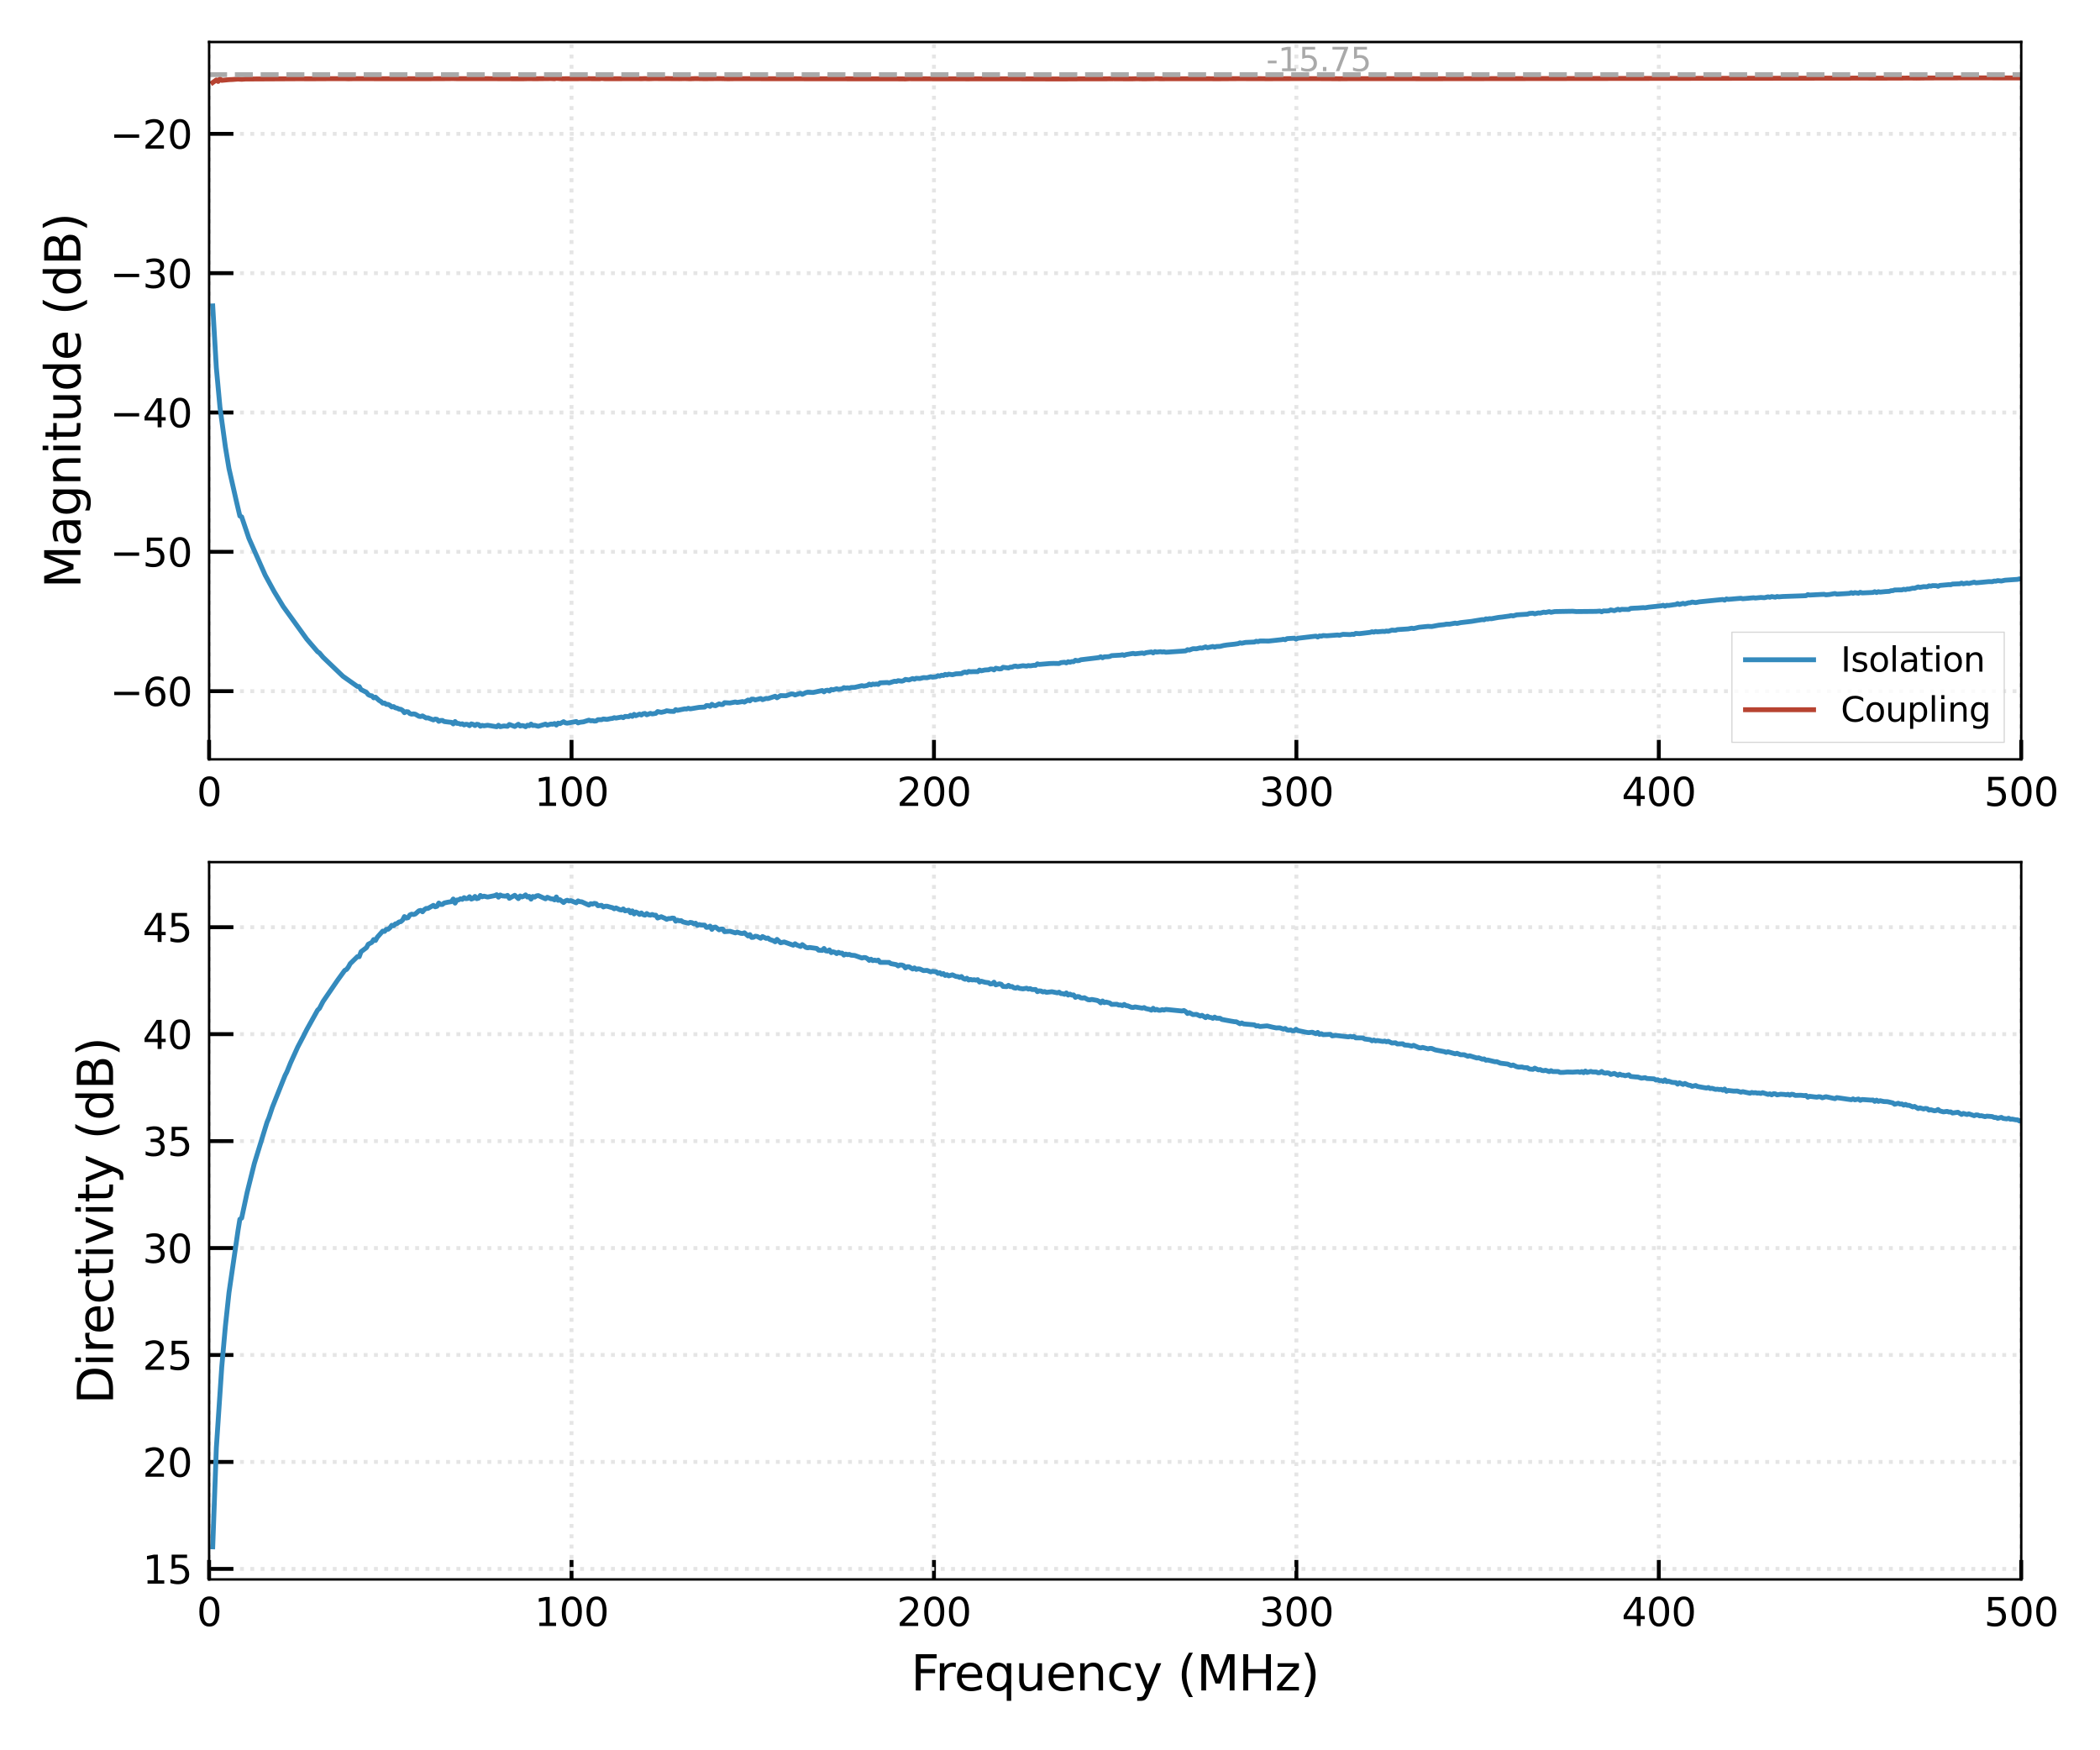 <svg xmlns:xlink="http://www.w3.org/1999/xlink" xmlns="http://www.w3.org/2000/svg" viewBox="0 0 432 360" version="1.1" viewport="0 0 1280px 1066px">
 <defs>
  <style type="text/css">*{stroke-linejoin: round; stroke-linecap: butt}</style>
 </defs>
 <g id="figure_1">
  <g id="patch_1">
   <path d="M 0 360  L 432 360  L 432 0  L 0 0  z " style="fill: #ffffff"/>
  </g>
  <g id="axes_1">
   <g id="patch_2">
    <path d="M 43.015 156.18  L 415.798 156.18  L 415.798 8.64  L 43.015 8.64  z " style="fill: #ffffff"/>
   </g>
   <g id="matplotlib.axis_1">
    <g id="xtick_1">
     <g id="line2d_1">
      <path d="M 43.015 156.18  L 43.015 8.64  " clip-path="url(#p383d2094e0)" style="fill: none; stroke-dasharray: 0.8,1.32; stroke-dashoffset: 0; stroke: #e5e5e5; stroke-width: 0.8"/>
     </g>
     <g id="line2d_2">
      <defs>
       <path id="m64e61ccd51" d="M 0 0  L 0 -4  " style="stroke: #000000; stroke-width: 0.8"/>
      </defs>
      <g>
       <use xlink:href="#m64e61ccd51" x="43.015" y="156.18" style="stroke: #000000; stroke-width: 0.8"/>
      </g>
     </g>
     <g id="text_1">
      <!-- 0 -->
      <g transform="translate(40.47 165.759) scale(0.08 -0.08)">
       <defs>
        <path id="DejaVuSans-30" d="M 2034 4250  Q 1547 4250 1301 3770  Q 1056 3291 1056 2328  Q 1056 1369 1301 889  Q 1547 409 2034 409  Q 2525 409 2770 889  Q 3016 1369 3016 2328  Q 3016 3291 2770 3770  Q 2525 4250 2034 4250  z M 2034 4750  Q 2819 4750 3233 4129  Q 3647 3509 3647 2328  Q 3647 1150 3233 529  Q 2819 -91 2034 -91  Q 1250 -91 836 529  Q 422 1150 422 2328  Q 422 3509 836 4129  Q 1250 4750 2034 4750  z " transform="scale(0.016)"/>
       </defs>
       <use xlink:href="#DejaVuSans-30"/>
      </g>
     </g>
    </g>
    <g id="xtick_2">
     <g id="line2d_3">
      <path d="M 117.572 156.18  L 117.572 8.64  " clip-path="url(#p383d2094e0)" style="fill: none; stroke-dasharray: 0.8,1.32; stroke-dashoffset: 0; stroke: #e5e5e5; stroke-width: 0.8"/>
     </g>
     <g id="line2d_4">
      <g>
       <use xlink:href="#m64e61ccd51" x="117.572" y="156.18" style="stroke: #000000; stroke-width: 0.8"/>
      </g>
     </g>
     <g id="text_2">
      <!-- 100 -->
      <g transform="translate(109.936 165.759) scale(0.08 -0.08)">
       <defs>
        <path id="DejaVuSans-31" d="M 794 531  L 1825 531  L 1825 4091  L 703 3866  L 703 4441  L 1819 4666  L 2450 4666  L 2450 531  L 3481 531  L 3481 0  L 794 0  L 794 531  z " transform="scale(0.016)"/>
       </defs>
       <use xlink:href="#DejaVuSans-31"/>
       <use xlink:href="#DejaVuSans-30" x="63.623"/>
       <use xlink:href="#DejaVuSans-30" x="127.246"/>
      </g>
     </g>
    </g>
    <g id="xtick_3">
     <g id="line2d_5">
      <path d="M 192.128 156.18  L 192.128 8.64  " clip-path="url(#p383d2094e0)" style="fill: none; stroke-dasharray: 0.8,1.32; stroke-dashoffset: 0; stroke: #e5e5e5; stroke-width: 0.8"/>
     </g>
     <g id="line2d_6">
      <g>
       <use xlink:href="#m64e61ccd51" x="192.128" y="156.18" style="stroke: #000000; stroke-width: 0.8"/>
      </g>
     </g>
     <g id="text_3">
      <!-- 200 -->
      <g transform="translate(184.493 165.759) scale(0.08 -0.08)">
       <defs>
        <path id="DejaVuSans-32" d="M 1228 531  L 3431 531  L 3431 0  L 469 0  L 469 531  Q 828 903 1448 1529  Q 2069 2156 2228 2338  Q 2531 2678 2651 2914  Q 2772 3150 2772 3378  Q 2772 3750 2511 3984  Q 2250 4219 1831 4219  Q 1534 4219 1204 4116  Q 875 4013 500 3803  L 500 4441  Q 881 4594 1212 4672  Q 1544 4750 1819 4750  Q 2544 4750 2975 4387  Q 3406 4025 3406 3419  Q 3406 3131 3298 2873  Q 3191 2616 2906 2266  Q 2828 2175 2409 1742  Q 1991 1309 1228 531  z " transform="scale(0.016)"/>
       </defs>
       <use xlink:href="#DejaVuSans-32"/>
       <use xlink:href="#DejaVuSans-30" x="63.623"/>
       <use xlink:href="#DejaVuSans-30" x="127.246"/>
      </g>
     </g>
    </g>
    <g id="xtick_4">
     <g id="line2d_7">
      <path d="M 266.685 156.18  L 266.685 8.64  " clip-path="url(#p383d2094e0)" style="fill: none; stroke-dasharray: 0.8,1.32; stroke-dashoffset: 0; stroke: #e5e5e5; stroke-width: 0.8"/>
     </g>
     <g id="line2d_8">
      <g>
       <use xlink:href="#m64e61ccd51" x="266.685" y="156.18" style="stroke: #000000; stroke-width: 0.8"/>
      </g>
     </g>
     <g id="text_4">
      <!-- 300 -->
      <g transform="translate(259.05 165.759) scale(0.08 -0.08)">
       <defs>
        <path id="DejaVuSans-33" d="M 2597 2516  Q 3050 2419 3304 2112  Q 3559 1806 3559 1356  Q 3559 666 3084 287  Q 2609 -91 1734 -91  Q 1441 -91 1130 -33  Q 819 25 488 141  L 488 750  Q 750 597 1062 519  Q 1375 441 1716 441  Q 2309 441 2620 675  Q 2931 909 2931 1356  Q 2931 1769 2642 2001  Q 2353 2234 1838 2234  L 1294 2234  L 1294 2753  L 1863 2753  Q 2328 2753 2575 2939  Q 2822 3125 2822 3475  Q 2822 3834 2567 4026  Q 2313 4219 1838 4219  Q 1578 4219 1281 4162  Q 984 4106 628 3988  L 628 4550  Q 988 4650 1302 4700  Q 1616 4750 1894 4750  Q 2613 4750 3031 4423  Q 3450 4097 3450 3541  Q 3450 3153 3228 2886  Q 3006 2619 2597 2516  z " transform="scale(0.016)"/>
       </defs>
       <use xlink:href="#DejaVuSans-33"/>
       <use xlink:href="#DejaVuSans-30" x="63.623"/>
       <use xlink:href="#DejaVuSans-30" x="127.246"/>
      </g>
     </g>
    </g>
    <g id="xtick_5">
     <g id="line2d_9">
      <path d="M 341.241 156.18  L 341.241 8.64  " clip-path="url(#p383d2094e0)" style="fill: none; stroke-dasharray: 0.8,1.32; stroke-dashoffset: 0; stroke: #e5e5e5; stroke-width: 0.8"/>
     </g>
     <g id="line2d_10">
      <g>
       <use xlink:href="#m64e61ccd51" x="341.241" y="156.18" style="stroke: #000000; stroke-width: 0.8"/>
      </g>
     </g>
     <g id="text_5">
      <!-- 400 -->
      <g transform="translate(333.606 165.759) scale(0.08 -0.08)">
       <defs>
        <path id="DejaVuSans-34" d="M 2419 4116  L 825 1625  L 2419 1625  L 2419 4116  z M 2253 4666  L 3047 4666  L 3047 1625  L 3713 1625  L 3713 1100  L 3047 1100  L 3047 0  L 2419 0  L 2419 1100  L 313 1100  L 313 1709  L 2253 4666  z " transform="scale(0.016)"/>
       </defs>
       <use xlink:href="#DejaVuSans-34"/>
       <use xlink:href="#DejaVuSans-30" x="63.623"/>
       <use xlink:href="#DejaVuSans-30" x="127.246"/>
      </g>
     </g>
    </g>
    <g id="xtick_6">
     <g id="line2d_11">
      <path d="M 415.798 156.18  L 415.798 8.64  " clip-path="url(#p383d2094e0)" style="fill: none; stroke-dasharray: 0.8,1.32; stroke-dashoffset: 0; stroke: #e5e5e5; stroke-width: 0.8"/>
     </g>
     <g id="line2d_12">
      <g>
       <use xlink:href="#m64e61ccd51" x="415.798" y="156.18" style="stroke: #000000; stroke-width: 0.8"/>
      </g>
     </g>
     <g id="text_6">
      <!-- 500 -->
      <g transform="translate(408.163 165.759) scale(0.08 -0.08)">
       <defs>
        <path id="DejaVuSans-35" d="M 691 4666  L 3169 4666  L 3169 4134  L 1269 4134  L 1269 2991  Q 1406 3038 1543 3061  Q 1681 3084 1819 3084  Q 2600 3084 3056 2656  Q 3513 2228 3513 1497  Q 3513 744 3044 326  Q 2575 -91 1722 -91  Q 1428 -91 1123 -41  Q 819 9 494 109  L 494 744  Q 775 591 1075 516  Q 1375 441 1709 441  Q 2250 441 2565 725  Q 2881 1009 2881 1497  Q 2881 1984 2565 2268  Q 2250 2553 1709 2553  Q 1456 2553 1204 2497  Q 953 2441 691 2322  L 691 4666  z " transform="scale(0.016)"/>
       </defs>
       <use xlink:href="#DejaVuSans-35"/>
       <use xlink:href="#DejaVuSans-30" x="63.623"/>
       <use xlink:href="#DejaVuSans-30" x="127.246"/>
      </g>
     </g>
    </g>
   </g>
   <g id="matplotlib.axis_2">
    <g id="ytick_1">
     <g id="line2d_13">
      <path d="M 43.015 142.16  L 415.798 142.16  " clip-path="url(#p383d2094e0)" style="fill: none; stroke-dasharray: 0.8,1.32; stroke-dashoffset: 0; stroke: #e5e5e5; stroke-width: 0.8"/>
     </g>
     <g id="line2d_14">
      <defs>
       <path id="m2b07e09db8" d="M 0 0  L 5 0  " style="stroke: #000000; stroke-width: 0.8"/>
      </defs>
      <g>
       <use xlink:href="#m2b07e09db8" x="43.015" y="142.16" style="stroke: #000000; stroke-width: 0.8"/>
      </g>
     </g>
     <g id="text_7">
      <!-- &#8722;60 -->
      <g transform="translate(22.631 145.2) scale(0.08 -0.08)">
       <defs>
        <path id="DejaVuSans-2212" d="M 678 2272  L 4684 2272  L 4684 1741  L 678 1741  L 678 2272  z " transform="scale(0.016)"/>
        <path id="DejaVuSans-36" d="M 2113 2584  Q 1688 2584 1439 2293  Q 1191 2003 1191 1497  Q 1191 994 1439 701  Q 1688 409 2113 409  Q 2538 409 2786 701  Q 3034 994 3034 1497  Q 3034 2003 2786 2293  Q 2538 2584 2113 2584  z M 3366 4563  L 3366 3988  Q 3128 4100 2886 4159  Q 2644 4219 2406 4219  Q 1781 4219 1451 3797  Q 1122 3375 1075 2522  Q 1259 2794 1537 2939  Q 1816 3084 2150 3084  Q 2853 3084 3261 2657  Q 3669 2231 3669 1497  Q 3669 778 3244 343  Q 2819 -91 2113 -91  Q 1303 -91 875 529  Q 447 1150 447 2328  Q 447 3434 972 4092  Q 1497 4750 2381 4750  Q 2619 4750 2861 4703  Q 3103 4656 3366 4563  z " transform="scale(0.016)"/>
       </defs>
       <use xlink:href="#DejaVuSans-2212"/>
       <use xlink:href="#DejaVuSans-36" x="83.789"/>
       <use xlink:href="#DejaVuSans-30" x="147.412"/>
      </g>
     </g>
    </g>
    <g id="ytick_2">
     <g id="line2d_15">
      <path d="M 43.015 113.502  L 415.798 113.502  " clip-path="url(#p383d2094e0)" style="fill: none; stroke-dasharray: 0.8,1.32; stroke-dashoffset: 0; stroke: #e5e5e5; stroke-width: 0.8"/>
     </g>
     <g id="line2d_16">
      <g>
       <use xlink:href="#m2b07e09db8" x="43.015" y="113.502" style="stroke: #000000; stroke-width: 0.8"/>
      </g>
     </g>
     <g id="text_8">
      <!-- &#8722;50 -->
      <g transform="translate(22.631 116.541) scale(0.08 -0.08)">
       <use xlink:href="#DejaVuSans-2212"/>
       <use xlink:href="#DejaVuSans-35" x="83.789"/>
       <use xlink:href="#DejaVuSans-30" x="147.412"/>
      </g>
     </g>
    </g>
    <g id="ytick_3">
     <g id="line2d_17">
      <path d="M 43.015 84.843  L 415.798 84.843  " clip-path="url(#p383d2094e0)" style="fill: none; stroke-dasharray: 0.8,1.32; stroke-dashoffset: 0; stroke: #e5e5e5; stroke-width: 0.8"/>
     </g>
     <g id="line2d_18">
      <g>
       <use xlink:href="#m2b07e09db8" x="43.015" y="84.843" style="stroke: #000000; stroke-width: 0.8"/>
      </g>
     </g>
     <g id="text_9">
      <!-- &#8722;40 -->
      <g transform="translate(22.631 87.883) scale(0.08 -0.08)">
       <use xlink:href="#DejaVuSans-2212"/>
       <use xlink:href="#DejaVuSans-34" x="83.789"/>
       <use xlink:href="#DejaVuSans-30" x="147.412"/>
      </g>
     </g>
    </g>
    <g id="ytick_4">
     <g id="line2d_19">
      <path d="M 43.015 56.185  L 415.798 56.185  " clip-path="url(#p383d2094e0)" style="fill: none; stroke-dasharray: 0.8,1.32; stroke-dashoffset: 0; stroke: #e5e5e5; stroke-width: 0.8"/>
     </g>
     <g id="line2d_20">
      <g>
       <use xlink:href="#m2b07e09db8" x="43.015" y="56.185" style="stroke: #000000; stroke-width: 0.8"/>
      </g>
     </g>
     <g id="text_10">
      <!-- &#8722;30 -->
      <g transform="translate(22.631 59.224) scale(0.08 -0.08)">
       <use xlink:href="#DejaVuSans-2212"/>
       <use xlink:href="#DejaVuSans-33" x="83.789"/>
       <use xlink:href="#DejaVuSans-30" x="147.412"/>
      </g>
     </g>
    </g>
    <g id="ytick_5">
     <g id="line2d_21">
      <path d="M 43.015 27.526  L 415.798 27.526  " clip-path="url(#p383d2094e0)" style="fill: none; stroke-dasharray: 0.8,1.32; stroke-dashoffset: 0; stroke: #e5e5e5; stroke-width: 0.8"/>
     </g>
     <g id="line2d_22">
      <g>
       <use xlink:href="#m2b07e09db8" x="43.015" y="27.526" style="stroke: #000000; stroke-width: 0.8"/>
      </g>
     </g>
     <g id="text_11">
      <!-- &#8722;20 -->
      <g transform="translate(22.631 30.566) scale(0.08 -0.08)">
       <use xlink:href="#DejaVuSans-2212"/>
       <use xlink:href="#DejaVuSans-32" x="83.789"/>
       <use xlink:href="#DejaVuSans-30" x="147.412"/>
      </g>
     </g>
    </g>
    <g id="text_12">
     <!-- Magnitude (dB) -->
     <g transform="translate(16.552 120.995) rotate(-90) scale(0.1 -0.1)">
      <defs>
       <path id="DejaVuSans-4d" d="M 628 4666  L 1569 4666  L 2759 1491  L 3956 4666  L 4897 4666  L 4897 0  L 4281 0  L 4281 4097  L 3078 897  L 2444 897  L 1241 4097  L 1241 0  L 628 0  L 628 4666  z " transform="scale(0.016)"/>
       <path id="DejaVuSans-61" d="M 2194 1759  Q 1497 1759 1228 1600  Q 959 1441 959 1056  Q 959 750 1161 570  Q 1363 391 1709 391  Q 2188 391 2477 730  Q 2766 1069 2766 1631  L 2766 1759  L 2194 1759  z M 3341 1997  L 3341 0  L 2766 0  L 2766 531  Q 2569 213 2275 61  Q 1981 -91 1556 -91  Q 1019 -91 701 211  Q 384 513 384 1019  Q 384 1609 779 1909  Q 1175 2209 1959 2209  L 2766 2209  L 2766 2266  Q 2766 2663 2505 2880  Q 2244 3097 1772 3097  Q 1472 3097 1187 3025  Q 903 2953 641 2809  L 641 3341  Q 956 3463 1253 3523  Q 1550 3584 1831 3584  Q 2591 3584 2966 3190  Q 3341 2797 3341 1997  z " transform="scale(0.016)"/>
       <path id="DejaVuSans-67" d="M 2906 1791  Q 2906 2416 2648 2759  Q 2391 3103 1925 3103  Q 1463 3103 1205 2759  Q 947 2416 947 1791  Q 947 1169 1205 825  Q 1463 481 1925 481  Q 2391 481 2648 825  Q 2906 1169 2906 1791  z M 3481 434  Q 3481 -459 3084 -895  Q 2688 -1331 1869 -1331  Q 1566 -1331 1297 -1286  Q 1028 -1241 775 -1147  L 775 -588  Q 1028 -725 1275 -790  Q 1522 -856 1778 -856  Q 2344 -856 2625 -561  Q 2906 -266 2906 331  L 2906 616  Q 2728 306 2450 153  Q 2172 0 1784 0  Q 1141 0 747 490  Q 353 981 353 1791  Q 353 2603 747 3093  Q 1141 3584 1784 3584  Q 2172 3584 2450 3431  Q 2728 3278 2906 2969  L 2906 3500  L 3481 3500  L 3481 434  z " transform="scale(0.016)"/>
       <path id="DejaVuSans-6e" d="M 3513 2113  L 3513 0  L 2938 0  L 2938 2094  Q 2938 2591 2744 2837  Q 2550 3084 2163 3084  Q 1697 3084 1428 2787  Q 1159 2491 1159 1978  L 1159 0  L 581 0  L 581 3500  L 1159 3500  L 1159 2956  Q 1366 3272 1645 3428  Q 1925 3584 2291 3584  Q 2894 3584 3203 3211  Q 3513 2838 3513 2113  z " transform="scale(0.016)"/>
       <path id="DejaVuSans-69" d="M 603 3500  L 1178 3500  L 1178 0  L 603 0  L 603 3500  z M 603 4863  L 1178 4863  L 1178 4134  L 603 4134  L 603 4863  z " transform="scale(0.016)"/>
       <path id="DejaVuSans-74" d="M 1172 4494  L 1172 3500  L 2356 3500  L 2356 3053  L 1172 3053  L 1172 1153  Q 1172 725 1289 603  Q 1406 481 1766 481  L 2356 481  L 2356 0  L 1766 0  Q 1100 0 847 248  Q 594 497 594 1153  L 594 3053  L 172 3053  L 172 3500  L 594 3500  L 594 4494  L 1172 4494  z " transform="scale(0.016)"/>
       <path id="DejaVuSans-75" d="M 544 1381  L 544 3500  L 1119 3500  L 1119 1403  Q 1119 906 1312 657  Q 1506 409 1894 409  Q 2359 409 2629 706  Q 2900 1003 2900 1516  L 2900 3500  L 3475 3500  L 3475 0  L 2900 0  L 2900 538  Q 2691 219 2414 64  Q 2138 -91 1772 -91  Q 1169 -91 856 284  Q 544 659 544 1381  z M 1991 3584  L 1991 3584  z " transform="scale(0.016)"/>
       <path id="DejaVuSans-64" d="M 2906 2969  L 2906 4863  L 3481 4863  L 3481 0  L 2906 0  L 2906 525  Q 2725 213 2448 61  Q 2172 -91 1784 -91  Q 1150 -91 751 415  Q 353 922 353 1747  Q 353 2572 751 3078  Q 1150 3584 1784 3584  Q 2172 3584 2448 3432  Q 2725 3281 2906 2969  z M 947 1747  Q 947 1113 1208 752  Q 1469 391 1925 391  Q 2381 391 2643 752  Q 2906 1113 2906 1747  Q 2906 2381 2643 2742  Q 2381 3103 1925 3103  Q 1469 3103 1208 2742  Q 947 2381 947 1747  z " transform="scale(0.016)"/>
       <path id="DejaVuSans-65" d="M 3597 1894  L 3597 1613  L 953 1613  Q 991 1019 1311 708  Q 1631 397 2203 397  Q 2534 397 2845 478  Q 3156 559 3463 722  L 3463 178  Q 3153 47 2828 -22  Q 2503 -91 2169 -91  Q 1331 -91 842 396  Q 353 884 353 1716  Q 353 2575 817 3079  Q 1281 3584 2069 3584  Q 2775 3584 3186 3129  Q 3597 2675 3597 1894  z M 3022 2063  Q 3016 2534 2758 2815  Q 2500 3097 2075 3097  Q 1594 3097 1305 2825  Q 1016 2553 972 2059  L 3022 2063  z " transform="scale(0.016)"/>
       <path id="DejaVuSans-20" transform="scale(0.016)"/>
       <path id="DejaVuSans-28" d="M 1984 4856  Q 1566 4138 1362 3434  Q 1159 2731 1159 2009  Q 1159 1288 1364 580  Q 1569 -128 1984 -844  L 1484 -844  Q 1016 -109 783 600  Q 550 1309 550 2009  Q 550 2706 781 3412  Q 1013 4119 1484 4856  L 1984 4856  z " transform="scale(0.016)"/>
       <path id="DejaVuSans-42" d="M 1259 2228  L 1259 519  L 2272 519  Q 2781 519 3026 730  Q 3272 941 3272 1375  Q 3272 1813 3026 2020  Q 2781 2228 2272 2228  L 1259 2228  z M 1259 4147  L 1259 2741  L 2194 2741  Q 2656 2741 2882 2914  Q 3109 3088 3109 3444  Q 3109 3797 2882 3972  Q 2656 4147 2194 4147  L 1259 4147  z M 628 4666  L 2241 4666  Q 2963 4666 3353 4366  Q 3744 4066 3744 3513  Q 3744 3084 3544 2831  Q 3344 2578 2956 2516  Q 3422 2416 3680 2098  Q 3938 1781 3938 1306  Q 3938 681 3513 340  Q 3088 0 2303 0  L 628 0  L 628 4666  z " transform="scale(0.016)"/>
       <path id="DejaVuSans-29" d="M 513 4856  L 1013 4856  Q 1481 4119 1714 3412  Q 1947 2706 1947 2009  Q 1947 1309 1714 600  Q 1481 -109 1013 -844  L 513 -844  Q 928 -128 1133 580  Q 1338 1288 1338 2009  Q 1338 2731 1133 3434  Q 928 4138 513 4856  z " transform="scale(0.016)"/>
      </defs>
      <use xlink:href="#DejaVuSans-4d"/>
      <use xlink:href="#DejaVuSans-61" x="86.279"/>
      <use xlink:href="#DejaVuSans-67" x="147.559"/>
      <use xlink:href="#DejaVuSans-6e" x="211.035"/>
      <use xlink:href="#DejaVuSans-69" x="274.414"/>
      <use xlink:href="#DejaVuSans-74" x="302.197"/>
      <use xlink:href="#DejaVuSans-75" x="341.406"/>
      <use xlink:href="#DejaVuSans-64" x="404.785"/>
      <use xlink:href="#DejaVuSans-65" x="468.262"/>
      <use xlink:href="#DejaVuSans-20" x="529.785"/>
      <use xlink:href="#DejaVuSans-28" x="561.572"/>
      <use xlink:href="#DejaVuSans-64" x="600.586"/>
      <use xlink:href="#DejaVuSans-42" x="664.062"/>
      <use xlink:href="#DejaVuSans-29" x="732.666"/>
     </g>
    </g>
   </g>
   <g id="line2d_23">
    <path d="M 43.761 62.922  L 44.505 75.66  L 45.249 83.753  L 46.365 91.925  L 47.109 96.394  L 48.597 102.966  L 49.341 106.131  L 49.713 106.305  L 51.201 110.721  L 54.55 118.292  L 56.41 121.696  L 57.526 123.535  L 58.27 124.761  L 63.106 131.451  L 65.339 134.05  L 65.711 134.296  L 66.455 135.177  L 70.547 139.093  L 73.524 141.192  L 73.896 141.213  L 74.268 141.834  L 75.384 142.398  L 75.756 142.87  L 76.128 143.06  L 76.5 143.121  L 76.872 143.531  L 77.244 143.395  L 77.988 144.069  L 78.36 144.285  L 78.732 144.631  L 79.104 144.604  L 79.476 144.874  L 79.848 144.885  L 80.22 145.071  L 80.592 145.407  L 80.964 145.327  L 81.336 145.587  L 81.708 145.659  L 82.08 145.85  L 82.452 145.889  L 82.824 146.116  L 83.196 146.586  L 83.569 146.374  L 83.941 146.411  L 84.313 146.77  L 84.685 146.887  L 85.057 146.832  L 85.429 146.894  L 86.173 147.323  L 86.545 147.378  L 86.917 147.245  L 87.661 147.674  L 88.033 147.644  L 89.149 148.078  L 89.521 147.899  L 89.893 147.954  L 90.265 148.366  L 90.637 148.187  L 91.009 148.18  L 91.381 148.405  L 92.125 148.496  L 92.869 148.574  L 93.241 148.895  L 93.614 148.404  L 93.986 148.781  L 94.358 148.796  L 94.73 148.95  L 95.102 148.872  L 95.474 149.105  L 95.846 148.962  L 96.218 149.008  L 96.59 149.256  L 96.962 148.888  L 97.334 148.996  L 97.706 149.232  L 98.078 148.967  L 98.45 149.026  L 98.822 149.371  L 99.194 149.2  L 99.566 149.286  L 100.31 149.171  L 102.17 149.474  L 102.542 149.169  L 102.914 149.462  L 103.659 149.317  L 104.403 149.389  L 104.775 149.01  L 105.891 149.425  L 106.635 148.965  L 107.007 149.328  L 107.379 149.228  L 107.751 149.291  L 108.123 149.474  L 108.495 149.165  L 108.867 149.267  L 109.239 148.93  L 109.611 149.221  L 109.983 149.184  L 110.727 149.378  L 112.215 148.935  L 112.587 149.145  L 113.331 148.924  L 113.704 148.964  L 114.076 148.819  L 114.448 149.131  L 114.82 148.735  L 115.192 148.84  L 115.936 148.437  L 116.308 148.674  L 116.68 148.742  L 118.54 148.4  L 118.912 148.69  L 119.284 148.562  L 120.028 148.47  L 120.772 148.236  L 121.144 148.12  L 121.516 148.26  L 121.888 148.219  L 122.26 148.314  L 122.632 148.287  L 123.004 148.025  L 123.749 148.028  L 124.121 147.877  L 124.865 147.967  L 125.609 147.802  L 125.981 147.764  L 126.353 147.612  L 126.725 147.699  L 127.841 147.48  L 128.213 147.614  L 128.585 147.352  L 129.329 147.388  L 129.701 147.118  L 130.073 147.344  L 130.445 146.93  L 130.817 147.207  L 131.561 146.881  L 131.933 147.066  L 132.305 146.809  L 132.677 146.743  L 133.049 147.012  L 133.794 146.722  L 134.166 146.843  L 134.91 146.723  L 135.282 146.356  L 136.026 146.521  L 136.77 146.348  L 137.142 146.191  L 137.886 146.304  L 138.63 146.327  L 139.002 145.953  L 139.374 146.103  L 140.862 145.797  L 141.234 145.83  L 141.606 145.673  L 141.978 145.805  L 143.839 145.489  L 144.955 145.434  L 145.327 145.118  L 145.699 145.13  L 146.071 145.287  L 146.443 144.861  L 146.815 145.093  L 147.187 145.16  L 147.931 144.772  L 148.303 144.902  L 148.675 144.904  L 149.047 144.526  L 150.163 144.596  L 151.279 144.379  L 151.651 144.488  L 152.767 144.296  L 153.139 144.409  L 153.883 143.982  L 154.256 144.158  L 154.628 143.791  L 155 143.804  L 155.372 143.963  L 156.488 143.667  L 156.86 143.908  L 157.604 143.648  L 157.976 143.689  L 158.72 143.452  L 159.464 143.202  L 159.836 143.52  L 160.58 143.07  L 161.696 143.11  L 162.812 142.713  L 163.184 142.758  L 163.556 142.938  L 164.301 142.694  L 164.673 142.585  L 165.045 142.814  L 165.789 142.456  L 166.161 142.38  L 167.277 142.426  L 169.137 142.027  L 169.509 142.3  L 169.881 142.015  L 170.253 141.964  L 170.625 142.138  L 170.997 141.798  L 171.369 141.898  L 172.113 141.662  L 172.485 141.793  L 173.229 141.681  L 173.601 141.43  L 173.973 141.532  L 174.346 141.471  L 174.718 141.54  L 175.09 141.403  L 175.834 141.38  L 177.322 141.024  L 177.694 141.131  L 178.438 140.981  L 178.81 140.715  L 179.182 140.889  L 179.554 140.701  L 179.926 140.764  L 180.298 140.684  L 180.67 140.778  L 181.042 140.45  L 182.53 140.378  L 182.902 140.464  L 184.018 140.113  L 184.391 140.165  L 184.763 140.002  L 185.507 140.107  L 185.879 139.996  L 186.251 139.741  L 186.995 139.858  L 187.739 139.562  L 188.111 139.703  L 188.483 139.512  L 189.227 139.567  L 189.971 139.369  L 190.715 139.401  L 191.459 139.186  L 191.831 139.283  L 192.575 139.199  L 192.947 138.976  L 193.319 139.065  L 193.691 138.883  L 194.063 138.939  L 194.436 138.71  L 194.808 138.828  L 195.18 138.657  L 195.924 138.779  L 196.668 138.587  L 197.784 138.554  L 198.156 138.318  L 198.528 138.226  L 198.9 138.343  L 199.272 138.106  L 199.644 138.171  L 200.388 138.137  L 201.132 138.151  L 201.504 137.819  L 201.876 137.971  L 202.62 137.802  L 203.364 137.766  L 203.736 137.601  L 204.108 137.612  L 204.481 137.789  L 204.853 137.441  L 205.597 137.596  L 205.969 137.556  L 206.341 137.245  L 207.457 137.396  L 207.829 137.218  L 208.201 137.23  L 208.573 137.048  L 208.945 136.997  L 209.317 137.119  L 210.433 136.921  L 211.177 137.013  L 211.549 136.892  L 211.921 136.957  L 212.665 136.841  L 213.037 136.857  L 213.409 136.538  L 213.781 136.66  L 216.014 136.473  L 216.758 136.451  L 217.874 136.474  L 218.246 136.291  L 218.99 136.21  L 219.362 136.348  L 219.734 136.1  L 220.106 136.213  L 220.478 136.08  L 220.85 136.093  L 221.222 135.805  L 221.594 135.899  L 221.966 135.874  L 222.338 135.703  L 226.059 135.256  L 226.431 135.079  L 226.803 135.293  L 227.175 135.096  L 227.919 135.076  L 228.291 135.025  L 228.663 134.852  L 230.523 134.744  L 230.895 134.66  L 231.267 134.796  L 231.639 134.64  L 232.755 134.448  L 233.127 134.389  L 233.499 134.484  L 234.988 134.308  L 235.36 134.416  L 235.732 134.253  L 236.848 134.088  L 237.22 134.291  L 237.592 134.027  L 237.964 134.127  L 238.708 134.038  L 239.08 134.106  L 239.452 134.06  L 239.824 134.155  L 243.916 133.875  L 244.288 133.625  L 244.661 133.705  L 245.405 133.427  L 246.149 133.442  L 246.893 133.253  L 247.265 133.315  L 248.009 133.049  L 248.381 133.221  L 249.497 132.966  L 249.869 133.107  L 250.241 132.971  L 250.985 132.947  L 251.729 132.763  L 252.473 132.649  L 253.961 132.493  L 254.706 132.382  L 255.078 132.221  L 255.45 132.303  L 256.194 132.137  L 258.054 132.054  L 258.426 131.891  L 258.798 131.975  L 259.17 131.84  L 261.03 131.85  L 262.89 131.647  L 263.634 131.567  L 264.006 131.483  L 264.378 131.584  L 264.751 131.356  L 266.239 131.263  L 266.611 131.459  L 266.983 131.277  L 270.703 130.841  L 271.075 131.023  L 271.447 130.799  L 271.819 130.853  L 272.191 130.72  L 272.935 130.773  L 275.168 130.603  L 275.54 130.669  L 276.284 130.469  L 277.772 130.526  L 278.144 130.443  L 278.516 130.483  L 278.888 130.281  L 279.632 130.335  L 281.864 130.07  L 282.236 129.937  L 282.608 130.021  L 282.98 129.884  L 283.352 129.954  L 284.468 129.858  L 284.84 129.893  L 285.213 129.784  L 285.585 129.851  L 286.329 129.6  L 287.073 129.647  L 287.445 129.5  L 289.677 129.358  L 290.421 129.205  L 290.793 129.289  L 291.909 129.016  L 293.769 128.832  L 294.513 128.866  L 296.002 128.582  L 297.118 128.469  L 297.49 128.378  L 298.234 128.37  L 299.35 128.16  L 299.722 128.237  L 300.466 128.063  L 302.698 127.806  L 303.442 127.68  L 304.93 127.439  L 305.303 127.48  L 305.675 127.283  L 306.047 127.332  L 306.419 127.236  L 306.791 127.267  L 307.535 127.124  L 308.279 126.99  L 309.023 126.911  L 310.511 126.705  L 310.883 126.604  L 311.255 126.688  L 311.999 126.46  L 314.231 126.327  L 314.603 126.173  L 315.348 126.123  L 315.72 126.254  L 316.464 126.064  L 316.836 126.104  L 317.58 125.904  L 317.952 125.976  L 318.696 125.8  L 319.068 125.943  L 319.812 125.79  L 323.532 125.723  L 324.276 125.789  L 328.369 125.748  L 329.113 125.685  L 329.485 125.834  L 329.857 125.658  L 330.601 125.663  L 330.973 125.627  L 331.345 125.445  L 332.089 125.604  L 332.833 125.308  L 333.205 125.47  L 333.577 125.332  L 335.065 125.355  L 335.438 125.135  L 336.182 125.092  L 336.926 125.062  L 338.042 124.977  L 338.414 125.015  L 339.158 124.88  L 341.762 124.608  L 342.134 124.491  L 342.506 124.684  L 342.878 124.499  L 343.25 124.535  L 344.366 124.374  L 344.738 124.33  L 345.11 124.142  L 345.483 124.331  L 346.227 124.096  L 346.599 124.218  L 347.343 123.989  L 347.715 123.971  L 348.087 123.828  L 348.831 123.943  L 349.575 123.788  L 354.411 123.301  L 354.783 123.44  L 355.155 123.186  L 355.528 123.278  L 358.132 123.053  L 358.504 123.148  L 360.736 122.944  L 361.108 123.005  L 362.224 122.887  L 362.968 122.939  L 363.712 122.753  L 364.084 122.848  L 364.456 122.704  L 365.2 122.831  L 365.573 122.688  L 365.945 122.762  L 366.689 122.692  L 371.525 122.525  L 371.897 122.297  L 372.269 122.392  L 375.245 122.235  L 375.618 122.345  L 376.362 122.275  L 377.478 122.074  L 377.85 122.204  L 380.454 122.049  L 380.826 121.896  L 381.198 122.041  L 381.57 121.893  L 382.314 122.02  L 382.686 121.825  L 383.058 121.954  L 385.29 121.859  L 385.663 121.702  L 386.035 121.875  L 386.407 121.702  L 386.779 121.784  L 387.895 121.673  L 388.639 121.633  L 389.011 121.497  L 389.383 121.484  L 389.755 121.346  L 391.243 121.33  L 391.615 121.201  L 391.987 121.282  L 392.359 121.145  L 392.731 121.165  L 393.475 120.972  L 393.847 121.001  L 394.591 120.712  L 394.963 120.814  L 395.708 120.665  L 396.452 120.691  L 396.824 120.495  L 397.196 120.569  L 397.568 120.45  L 398.312 120.466  L 398.684 120.599  L 399.056 120.412  L 400.916 120.247  L 401.288 120.274  L 401.66 120.129  L 403.148 120.077  L 403.52 119.925  L 403.892 120.079  L 404.636 119.918  L 405.008 120.012  L 406.125 119.744  L 406.497 119.878  L 409.101 119.631  L 409.845 119.639  L 410.217 119.509  L 410.589 119.537  L 410.961 119.416  L 411.705 119.509  L 412.449 119.337  L 415.053 119.163  L 415.425 119.058  L 415.798 119.122  L 415.798 119.122  " clip-path="url(#p383d2094e0)" style="fill: none; stroke: #348abd; stroke-linecap: square"/>
   </g>
   <g id="line2d_24">
    <path d="M 43.761 16.978  L 44.505 16.445  L 44.877 16.751  L 45.249 16.238  L 45.621 16.527  L 47.109 16.382  L 47.853 16.351  L 48.969 16.26  L 49.713 16.312  L 50.457 16.254  L 61.246 16.195  L 63.851 16.201  L 65.339 16.197  L 67.199 16.186  L 70.919 16.18  L 71.663 16.205  L 72.779 16.179  L 82.824 16.197  L 90.637 16.183  L 93.241 16.159  L 93.986 16.178  L 102.914 16.187  L 107.379 16.209  L 108.867 16.175  L 109.983 16.195  L 113.331 16.159  L 114.076 16.197  L 114.448 16.119  L 115.564 16.199  L 117.052 16.192  L 120.772 16.182  L 123.376 16.196  L 123.749 16.134  L 124.493 16.198  L 131.189 16.176  L 131.933 16.194  L 132.677 16.167  L 133.421 16.198  L 134.538 16.16  L 137.514 16.172  L 139.746 16.187  L 140.862 16.162  L 141.978 16.201  L 143.094 16.163  L 144.955 16.193  L 147.931 16.164  L 149.791 16.204  L 151.279 16.18  L 182.902 16.221  L 184.391 16.217  L 186.251 16.235  L 186.995 16.196  L 188.483 16.204  L 199.272 16.222  L 201.504 16.21  L 202.62 16.218  L 209.317 16.212  L 210.433 16.224  L 218.99 16.24  L 219.734 16.232  L 223.082 16.213  L 227.547 16.212  L 229.035 16.197  L 232.755 16.22  L 233.871 16.19  L 235.36 16.219  L 237.964 16.177  L 238.708 16.204  L 240.94 16.189  L 242.056 16.197  L 246.893 16.197  L 247.637 16.192  L 250.613 16.202  L 254.333 16.175  L 255.45 16.172  L 261.03 16.189  L 266.611 16.171  L 272.563 16.176  L 275.54 16.2  L 277.772 16.182  L 289.305 16.185  L 290.421 16.179  L 291.909 16.193  L 380.454 16.073  L 381.942 16.063  L 384.918 16.073  L 386.407 16.078  L 393.103 16.054  L 394.219 16.072  L 396.452 16.04  L 405.38 16.019  L 415.798 16.033  L 415.798 16.033  " clip-path="url(#p383d2094e0)" style="fill: none; stroke: #b74331; stroke-linecap: square"/>
   </g>
   <g id="LineCollection_1">
    <path d="M 43.015 15.346  L 433 15.346  " clip-path="url(#p383d2094e0)" style="fill: none; stroke-dasharray: 3.7,1.6; stroke-dashoffset: 0; stroke: #a9a9a9"/>
   </g>
   <g id="patch_3">
    <path d="M 43.015 156.18  L 43.015 8.64  " style="fill: none; stroke: #000000; stroke-width: 0.5; stroke-linejoin: miter; stroke-linecap: square"/>
   </g>
   <g id="patch_4">
    <path d="M 415.798 156.18  L 415.798 8.64  " style="fill: none; stroke: #000000; stroke-width: 0.5; stroke-linejoin: miter; stroke-linecap: square"/>
   </g>
   <g id="patch_5">
    <path d="M 43.015 156.18  L 415.798 156.18  " style="fill: none; stroke: #000000; stroke-width: 0.5; stroke-linejoin: miter; stroke-linecap: square"/>
   </g>
   <g id="patch_6">
    <path d="M 43.015 8.64  L 415.798 8.64  " style="fill: none; stroke: #000000; stroke-width: 0.5; stroke-linejoin: miter; stroke-linecap: square"/>
   </g>
   <g id="text_13">
    <!-- -15.75 -->
    <g style="fill: #a9a9a9" transform="translate(260.471 14.63) scale(0.067 -0.067)">
     <defs>
      <path id="DejaVuSans-2d" d="M 313 2009  L 1997 2009  L 1997 1497  L 313 1497  L 313 2009  z " transform="scale(0.016)"/>
      <path id="DejaVuSans-2e" d="M 684 794  L 1344 794  L 1344 0  L 684 0  L 684 794  z " transform="scale(0.016)"/>
      <path id="DejaVuSans-37" d="M 525 4666  L 3525 4666  L 3525 4397  L 1831 0  L 1172 0  L 2766 4134  L 525 4134  L 525 4666  z " transform="scale(0.016)"/>
     </defs>
     <use xlink:href="#DejaVuSans-2d"/>
     <use xlink:href="#DejaVuSans-31" x="36.084"/>
     <use xlink:href="#DejaVuSans-35" x="99.707"/>
     <use xlink:href="#DejaVuSans-2e" x="163.33"/>
     <use xlink:href="#DejaVuSans-37" x="195.117"/>
     <use xlink:href="#DejaVuSans-35" x="258.74"/>
    </g>
   </g>
   <g id="legend_1">
    <g id="patch_7">
     <path d="M 356.277 152.68  L 412.298 152.68  L 412.298 130.031  L 356.277 130.031  z " style="fill: #ffffff; opacity: 0.8; stroke: #cccccc; stroke-width: 0.25; stroke-linejoin: miter"/>
    </g>
    <g id="line2d_25">
     <path d="M 359.077 135.7  L 366.077 135.7  L 373.077 135.7  " style="fill: none; stroke: #348abd; stroke-linecap: square"/>
    </g>
    <g id="text_14">
     <!-- Isolation -->
     <g transform="translate(378.677 138.15) scale(0.07 -0.07)">
      <defs>
       <path id="DejaVuSans-49" d="M 628 4666  L 1259 4666  L 1259 0  L 628 0  L 628 4666  z " transform="scale(0.016)"/>
       <path id="DejaVuSans-73" d="M 2834 3397  L 2834 2853  Q 2591 2978 2328 3040  Q 2066 3103 1784 3103  Q 1356 3103 1142 2972  Q 928 2841 928 2578  Q 928 2378 1081 2264  Q 1234 2150 1697 2047  L 1894 2003  Q 2506 1872 2764 1633  Q 3022 1394 3022 966  Q 3022 478 2636 193  Q 2250 -91 1575 -91  Q 1294 -91 989 -36  Q 684 19 347 128  L 347 722  Q 666 556 975 473  Q 1284 391 1588 391  Q 1994 391 2212 530  Q 2431 669 2431 922  Q 2431 1156 2273 1281  Q 2116 1406 1581 1522  L 1381 1569  Q 847 1681 609 1914  Q 372 2147 372 2553  Q 372 3047 722 3315  Q 1072 3584 1716 3584  Q 2034 3584 2315 3537  Q 2597 3491 2834 3397  z " transform="scale(0.016)"/>
       <path id="DejaVuSans-6f" d="M 1959 3097  Q 1497 3097 1228 2736  Q 959 2375 959 1747  Q 959 1119 1226 758  Q 1494 397 1959 397  Q 2419 397 2687 759  Q 2956 1122 2956 1747  Q 2956 2369 2687 2733  Q 2419 3097 1959 3097  z M 1959 3584  Q 2709 3584 3137 3096  Q 3566 2609 3566 1747  Q 3566 888 3137 398  Q 2709 -91 1959 -91  Q 1206 -91 779 398  Q 353 888 353 1747  Q 353 2609 779 3096  Q 1206 3584 1959 3584  z " transform="scale(0.016)"/>
       <path id="DejaVuSans-6c" d="M 603 4863  L 1178 4863  L 1178 0  L 603 0  L 603 4863  z " transform="scale(0.016)"/>
      </defs>
      <use xlink:href="#DejaVuSans-49"/>
      <use xlink:href="#DejaVuSans-73" x="29.492"/>
      <use xlink:href="#DejaVuSans-6f" x="81.592"/>
      <use xlink:href="#DejaVuSans-6c" x="142.773"/>
      <use xlink:href="#DejaVuSans-61" x="170.557"/>
      <use xlink:href="#DejaVuSans-74" x="231.836"/>
      <use xlink:href="#DejaVuSans-69" x="271.045"/>
      <use xlink:href="#DejaVuSans-6f" x="298.828"/>
      <use xlink:href="#DejaVuSans-6e" x="360.01"/>
     </g>
    </g>
    <g id="line2d_26">
     <path d="M 359.077 145.974  L 366.077 145.974  L 373.077 145.974  " style="fill: none; stroke: #b74331; stroke-linecap: square"/>
    </g>
    <g id="text_15">
     <!-- Coupling -->
     <g transform="translate(378.677 148.424) scale(0.07 -0.07)">
      <defs>
       <path id="DejaVuSans-43" d="M 4122 4306  L 4122 3641  Q 3803 3938 3442 4084  Q 3081 4231 2675 4231  Q 1875 4231 1450 3742  Q 1025 3253 1025 2328  Q 1025 1406 1450 917  Q 1875 428 2675 428  Q 3081 428 3442 575  Q 3803 722 4122 1019  L 4122 359  Q 3791 134 3420 21  Q 3050 -91 2638 -91  Q 1578 -91 968 557  Q 359 1206 359 2328  Q 359 3453 968 4101  Q 1578 4750 2638 4750  Q 3056 4750 3426 4639  Q 3797 4528 4122 4306  z " transform="scale(0.016)"/>
       <path id="DejaVuSans-70" d="M 1159 525  L 1159 -1331  L 581 -1331  L 581 3500  L 1159 3500  L 1159 2969  Q 1341 3281 1617 3432  Q 1894 3584 2278 3584  Q 2916 3584 3314 3078  Q 3713 2572 3713 1747  Q 3713 922 3314 415  Q 2916 -91 2278 -91  Q 1894 -91 1617 61  Q 1341 213 1159 525  z M 3116 1747  Q 3116 2381 2855 2742  Q 2594 3103 2138 3103  Q 1681 3103 1420 2742  Q 1159 2381 1159 1747  Q 1159 1113 1420 752  Q 1681 391 2138 391  Q 2594 391 2855 752  Q 3116 1113 3116 1747  z " transform="scale(0.016)"/>
      </defs>
      <use xlink:href="#DejaVuSans-43"/>
      <use xlink:href="#DejaVuSans-6f" x="69.824"/>
      <use xlink:href="#DejaVuSans-75" x="131.006"/>
      <use xlink:href="#DejaVuSans-70" x="194.385"/>
      <use xlink:href="#DejaVuSans-6c" x="257.861"/>
      <use xlink:href="#DejaVuSans-69" x="285.645"/>
      <use xlink:href="#DejaVuSans-6e" x="313.428"/>
      <use xlink:href="#DejaVuSans-67" x="376.807"/>
     </g>
    </g>
   </g>
  </g>
  <g id="axes_2">
   <g id="patch_8">
    <path d="M 43.015 324.86  L 415.798 324.86  L 415.798 177.32  L 43.015 177.32  z " style="fill: #ffffff"/>
   </g>
   <g id="matplotlib.axis_3">
    <g id="xtick_7">
     <g id="line2d_27">
      <path d="M 43.015 324.86  L 43.015 177.32  " clip-path="url(#p065b747f75)" style="fill: none; stroke-dasharray: 0.8,1.32; stroke-dashoffset: 0; stroke: #e5e5e5; stroke-width: 0.8"/>
     </g>
     <g id="line2d_28">
      <g>
       <use xlink:href="#m64e61ccd51" x="43.015" y="324.86" style="stroke: #000000; stroke-width: 0.8"/>
      </g>
     </g>
     <g id="text_16">
      <!-- 0 -->
      <g transform="translate(40.47 334.439) scale(0.08 -0.08)">
       <use xlink:href="#DejaVuSans-30"/>
      </g>
     </g>
    </g>
    <g id="xtick_8">
     <g id="line2d_29">
      <path d="M 117.572 324.86  L 117.572 177.32  " clip-path="url(#p065b747f75)" style="fill: none; stroke-dasharray: 0.8,1.32; stroke-dashoffset: 0; stroke: #e5e5e5; stroke-width: 0.8"/>
     </g>
     <g id="line2d_30">
      <g>
       <use xlink:href="#m64e61ccd51" x="117.572" y="324.86" style="stroke: #000000; stroke-width: 0.8"/>
      </g>
     </g>
     <g id="text_17">
      <!-- 100 -->
      <g transform="translate(109.936 334.439) scale(0.08 -0.08)">
       <use xlink:href="#DejaVuSans-31"/>
       <use xlink:href="#DejaVuSans-30" x="63.623"/>
       <use xlink:href="#DejaVuSans-30" x="127.246"/>
      </g>
     </g>
    </g>
    <g id="xtick_9">
     <g id="line2d_31">
      <path d="M 192.128 324.86  L 192.128 177.32  " clip-path="url(#p065b747f75)" style="fill: none; stroke-dasharray: 0.8,1.32; stroke-dashoffset: 0; stroke: #e5e5e5; stroke-width: 0.8"/>
     </g>
     <g id="line2d_32">
      <g>
       <use xlink:href="#m64e61ccd51" x="192.128" y="324.86" style="stroke: #000000; stroke-width: 0.8"/>
      </g>
     </g>
     <g id="text_18">
      <!-- 200 -->
      <g transform="translate(184.493 334.439) scale(0.08 -0.08)">
       <use xlink:href="#DejaVuSans-32"/>
       <use xlink:href="#DejaVuSans-30" x="63.623"/>
       <use xlink:href="#DejaVuSans-30" x="127.246"/>
      </g>
     </g>
    </g>
    <g id="xtick_10">
     <g id="line2d_33">
      <path d="M 266.685 324.86  L 266.685 177.32  " clip-path="url(#p065b747f75)" style="fill: none; stroke-dasharray: 0.8,1.32; stroke-dashoffset: 0; stroke: #e5e5e5; stroke-width: 0.8"/>
     </g>
     <g id="line2d_34">
      <g>
       <use xlink:href="#m64e61ccd51" x="266.685" y="324.86" style="stroke: #000000; stroke-width: 0.8"/>
      </g>
     </g>
     <g id="text_19">
      <!-- 300 -->
      <g transform="translate(259.05 334.439) scale(0.08 -0.08)">
       <use xlink:href="#DejaVuSans-33"/>
       <use xlink:href="#DejaVuSans-30" x="63.623"/>
       <use xlink:href="#DejaVuSans-30" x="127.246"/>
      </g>
     </g>
    </g>
    <g id="xtick_11">
     <g id="line2d_35">
      <path d="M 341.241 324.86  L 341.241 177.32  " clip-path="url(#p065b747f75)" style="fill: none; stroke-dasharray: 0.8,1.32; stroke-dashoffset: 0; stroke: #e5e5e5; stroke-width: 0.8"/>
     </g>
     <g id="line2d_36">
      <g>
       <use xlink:href="#m64e61ccd51" x="341.241" y="324.86" style="stroke: #000000; stroke-width: 0.8"/>
      </g>
     </g>
     <g id="text_20">
      <!-- 400 -->
      <g transform="translate(333.606 334.439) scale(0.08 -0.08)">
       <use xlink:href="#DejaVuSans-34"/>
       <use xlink:href="#DejaVuSans-30" x="63.623"/>
       <use xlink:href="#DejaVuSans-30" x="127.246"/>
      </g>
     </g>
    </g>
    <g id="xtick_12">
     <g id="line2d_37">
      <path d="M 415.798 324.86  L 415.798 177.32  " clip-path="url(#p065b747f75)" style="fill: none; stroke-dasharray: 0.8,1.32; stroke-dashoffset: 0; stroke: #e5e5e5; stroke-width: 0.8"/>
     </g>
     <g id="line2d_38">
      <g>
       <use xlink:href="#m64e61ccd51" x="415.798" y="324.86" style="stroke: #000000; stroke-width: 0.8"/>
      </g>
     </g>
     <g id="text_21">
      <!-- 500 -->
      <g transform="translate(408.163 334.439) scale(0.08 -0.08)">
       <use xlink:href="#DejaVuSans-35"/>
       <use xlink:href="#DejaVuSans-30" x="63.623"/>
       <use xlink:href="#DejaVuSans-30" x="127.246"/>
      </g>
     </g>
    </g>
    <g id="text_22">
     <!-- Frequency (MHz) -->
     <g transform="translate(187.387 347.701) scale(0.1 -0.1)">
      <defs>
       <path id="DejaVuSans-46" d="M 628 4666  L 3309 4666  L 3309 4134  L 1259 4134  L 1259 2759  L 3109 2759  L 3109 2228  L 1259 2228  L 1259 0  L 628 0  L 628 4666  z " transform="scale(0.016)"/>
       <path id="DejaVuSans-72" d="M 2631 2963  Q 2534 3019 2420 3045  Q 2306 3072 2169 3072  Q 1681 3072 1420 2755  Q 1159 2438 1159 1844  L 1159 0  L 581 0  L 581 3500  L 1159 3500  L 1159 2956  Q 1341 3275 1631 3429  Q 1922 3584 2338 3584  Q 2397 3584 2469 3576  Q 2541 3569 2628 3553  L 2631 2963  z " transform="scale(0.016)"/>
       <path id="DejaVuSans-71" d="M 947 1747  Q 947 1113 1208 752  Q 1469 391 1925 391  Q 2381 391 2643 752  Q 2906 1113 2906 1747  Q 2906 2381 2643 2742  Q 2381 3103 1925 3103  Q 1469 3103 1208 2742  Q 947 2381 947 1747  z M 2906 525  Q 2725 213 2448 61  Q 2172 -91 1784 -91  Q 1150 -91 751 415  Q 353 922 353 1747  Q 353 2572 751 3078  Q 1150 3584 1784 3584  Q 2172 3584 2448 3432  Q 2725 3281 2906 2969  L 2906 3500  L 3481 3500  L 3481 -1331  L 2906 -1331  L 2906 525  z " transform="scale(0.016)"/>
       <path id="DejaVuSans-63" d="M 3122 3366  L 3122 2828  Q 2878 2963 2633 3030  Q 2388 3097 2138 3097  Q 1578 3097 1268 2742  Q 959 2388 959 1747  Q 959 1106 1268 751  Q 1578 397 2138 397  Q 2388 397 2633 464  Q 2878 531 3122 666  L 3122 134  Q 2881 22 2623 -34  Q 2366 -91 2075 -91  Q 1284 -91 818 406  Q 353 903 353 1747  Q 353 2603 823 3093  Q 1294 3584 2113 3584  Q 2378 3584 2631 3529  Q 2884 3475 3122 3366  z " transform="scale(0.016)"/>
       <path id="DejaVuSans-79" d="M 2059 -325  Q 1816 -950 1584 -1140  Q 1353 -1331 966 -1331  L 506 -1331  L 506 -850  L 844 -850  Q 1081 -850 1212 -737  Q 1344 -625 1503 -206  L 1606 56  L 191 3500  L 800 3500  L 1894 763  L 2988 3500  L 3597 3500  L 2059 -325  z " transform="scale(0.016)"/>
       <path id="DejaVuSans-48" d="M 628 4666  L 1259 4666  L 1259 2753  L 3553 2753  L 3553 4666  L 4184 4666  L 4184 0  L 3553 0  L 3553 2222  L 1259 2222  L 1259 0  L 628 0  L 628 4666  z " transform="scale(0.016)"/>
       <path id="DejaVuSans-7a" d="M 353 3500  L 3084 3500  L 3084 2975  L 922 459  L 3084 459  L 3084 0  L 275 0  L 275 525  L 2438 3041  L 353 3041  L 353 3500  z " transform="scale(0.016)"/>
      </defs>
      <use xlink:href="#DejaVuSans-46"/>
      <use xlink:href="#DejaVuSans-72" x="50.27"/>
      <use xlink:href="#DejaVuSans-65" x="89.133"/>
      <use xlink:href="#DejaVuSans-71" x="150.656"/>
      <use xlink:href="#DejaVuSans-75" x="214.133"/>
      <use xlink:href="#DejaVuSans-65" x="277.512"/>
      <use xlink:href="#DejaVuSans-6e" x="339.035"/>
      <use xlink:href="#DejaVuSans-63" x="402.414"/>
      <use xlink:href="#DejaVuSans-79" x="457.395"/>
      <use xlink:href="#DejaVuSans-20" x="516.574"/>
      <use xlink:href="#DejaVuSans-28" x="548.361"/>
      <use xlink:href="#DejaVuSans-4d" x="587.375"/>
      <use xlink:href="#DejaVuSans-48" x="673.654"/>
      <use xlink:href="#DejaVuSans-7a" x="748.85"/>
      <use xlink:href="#DejaVuSans-29" x="801.34"/>
     </g>
    </g>
   </g>
   <g id="matplotlib.axis_4">
    <g id="ytick_6">
     <g id="line2d_39">
      <path d="M 43.015 322.693  L 415.798 322.693  " clip-path="url(#p065b747f75)" style="fill: none; stroke-dasharray: 0.8,1.32; stroke-dashoffset: 0; stroke: #e5e5e5; stroke-width: 0.8"/>
     </g>
     <g id="line2d_40">
      <g>
       <use xlink:href="#m2b07e09db8" x="43.015" y="322.693" style="stroke: #000000; stroke-width: 0.8"/>
      </g>
     </g>
     <g id="text_23">
      <!-- 15 -->
      <g transform="translate(29.335 325.732) scale(0.08 -0.08)">
       <use xlink:href="#DejaVuSans-31"/>
       <use xlink:href="#DejaVuSans-35" x="63.623"/>
      </g>
     </g>
    </g>
    <g id="ytick_7">
     <g id="line2d_41">
      <path d="M 43.015 300.695  L 415.798 300.695  " clip-path="url(#p065b747f75)" style="fill: none; stroke-dasharray: 0.8,1.32; stroke-dashoffset: 0; stroke: #e5e5e5; stroke-width: 0.8"/>
     </g>
     <g id="line2d_42">
      <g>
       <use xlink:href="#m2b07e09db8" x="43.015" y="300.695" style="stroke: #000000; stroke-width: 0.8"/>
      </g>
     </g>
     <g id="text_24">
      <!-- 20 -->
      <g transform="translate(29.335 303.734) scale(0.08 -0.08)">
       <use xlink:href="#DejaVuSans-32"/>
       <use xlink:href="#DejaVuSans-30" x="63.623"/>
      </g>
     </g>
    </g>
    <g id="ytick_8">
     <g id="line2d_43">
      <path d="M 43.015 278.697  L 415.798 278.697  " clip-path="url(#p065b747f75)" style="fill: none; stroke-dasharray: 0.8,1.32; stroke-dashoffset: 0; stroke: #e5e5e5; stroke-width: 0.8"/>
     </g>
     <g id="line2d_44">
      <g>
       <use xlink:href="#m2b07e09db8" x="43.015" y="278.697" style="stroke: #000000; stroke-width: 0.8"/>
      </g>
     </g>
     <g id="text_25">
      <!-- 25 -->
      <g transform="translate(29.335 281.736) scale(0.08 -0.08)">
       <use xlink:href="#DejaVuSans-32"/>
       <use xlink:href="#DejaVuSans-35" x="63.623"/>
      </g>
     </g>
    </g>
    <g id="ytick_9">
     <g id="line2d_45">
      <path d="M 43.015 256.699  L 415.798 256.699  " clip-path="url(#p065b747f75)" style="fill: none; stroke-dasharray: 0.8,1.32; stroke-dashoffset: 0; stroke: #e5e5e5; stroke-width: 0.8"/>
     </g>
     <g id="line2d_46">
      <g>
       <use xlink:href="#m2b07e09db8" x="43.015" y="256.699" style="stroke: #000000; stroke-width: 0.8"/>
      </g>
     </g>
     <g id="text_26">
      <!-- 30 -->
      <g transform="translate(29.335 259.738) scale(0.08 -0.08)">
       <use xlink:href="#DejaVuSans-33"/>
       <use xlink:href="#DejaVuSans-30" x="63.623"/>
      </g>
     </g>
    </g>
    <g id="ytick_10">
     <g id="line2d_47">
      <path d="M 43.015 234.701  L 415.798 234.701  " clip-path="url(#p065b747f75)" style="fill: none; stroke-dasharray: 0.8,1.32; stroke-dashoffset: 0; stroke: #e5e5e5; stroke-width: 0.8"/>
     </g>
     <g id="line2d_48">
      <g>
       <use xlink:href="#m2b07e09db8" x="43.015" y="234.701" style="stroke: #000000; stroke-width: 0.8"/>
      </g>
     </g>
     <g id="text_27">
      <!-- 35 -->
      <g transform="translate(29.335 237.74) scale(0.08 -0.08)">
       <use xlink:href="#DejaVuSans-33"/>
       <use xlink:href="#DejaVuSans-35" x="63.623"/>
      </g>
     </g>
    </g>
    <g id="ytick_11">
     <g id="line2d_49">
      <path d="M 43.015 212.703  L 415.798 212.703  " clip-path="url(#p065b747f75)" style="fill: none; stroke-dasharray: 0.8,1.32; stroke-dashoffset: 0; stroke: #e5e5e5; stroke-width: 0.8"/>
     </g>
     <g id="line2d_50">
      <g>
       <use xlink:href="#m2b07e09db8" x="43.015" y="212.703" style="stroke: #000000; stroke-width: 0.8"/>
      </g>
     </g>
     <g id="text_28">
      <!-- 40 -->
      <g transform="translate(29.335 215.742) scale(0.08 -0.08)">
       <use xlink:href="#DejaVuSans-34"/>
       <use xlink:href="#DejaVuSans-30" x="63.623"/>
      </g>
     </g>
    </g>
    <g id="ytick_12">
     <g id="line2d_51">
      <path d="M 43.015 190.705  L 415.798 190.705  " clip-path="url(#p065b747f75)" style="fill: none; stroke-dasharray: 0.8,1.32; stroke-dashoffset: 0; stroke: #e5e5e5; stroke-width: 0.8"/>
     </g>
     <g id="line2d_52">
      <g>
       <use xlink:href="#m2b07e09db8" x="43.015" y="190.705" style="stroke: #000000; stroke-width: 0.8"/>
      </g>
     </g>
     <g id="text_29">
      <!-- 45 -->
      <g transform="translate(29.335 193.744) scale(0.08 -0.08)">
       <use xlink:href="#DejaVuSans-34"/>
       <use xlink:href="#DejaVuSans-35" x="63.623"/>
      </g>
     </g>
    </g>
    <g id="text_30">
     <!-- Directivity (dB) -->
     <g transform="translate(23.255 288.81) rotate(-90) scale(0.1 -0.1)">
      <defs>
       <path id="DejaVuSans-44" d="M 1259 4147  L 1259 519  L 2022 519  Q 2988 519 3436 956  Q 3884 1394 3884 2338  Q 3884 3275 3436 3711  Q 2988 4147 2022 4147  L 1259 4147  z M 628 4666  L 1925 4666  Q 3281 4666 3915 4102  Q 4550 3538 4550 2338  Q 4550 1131 3912 565  Q 3275 0 1925 0  L 628 0  L 628 4666  z " transform="scale(0.016)"/>
       <path id="DejaVuSans-76" d="M 191 3500  L 800 3500  L 1894 563  L 2988 3500  L 3597 3500  L 2284 0  L 1503 0  L 191 3500  z " transform="scale(0.016)"/>
      </defs>
      <use xlink:href="#DejaVuSans-44"/>
      <use xlink:href="#DejaVuSans-69" x="77.002"/>
      <use xlink:href="#DejaVuSans-72" x="104.785"/>
      <use xlink:href="#DejaVuSans-65" x="143.648"/>
      <use xlink:href="#DejaVuSans-63" x="205.172"/>
      <use xlink:href="#DejaVuSans-74" x="260.152"/>
      <use xlink:href="#DejaVuSans-69" x="299.361"/>
      <use xlink:href="#DejaVuSans-76" x="327.145"/>
      <use xlink:href="#DejaVuSans-69" x="386.324"/>
      <use xlink:href="#DejaVuSans-74" x="414.107"/>
      <use xlink:href="#DejaVuSans-79" x="453.316"/>
      <use xlink:href="#DejaVuSans-20" x="512.496"/>
      <use xlink:href="#DejaVuSans-28" x="544.283"/>
      <use xlink:href="#DejaVuSans-64" x="583.297"/>
      <use xlink:href="#DejaVuSans-42" x="646.773"/>
      <use xlink:href="#DejaVuSans-29" x="715.377"/>
     </g>
    </g>
   </g>
   <g id="line2d_53">
    <path d="M 43.761 318.154  L 44.505 297.781  L 45.621 281.117  L 46.365 272.785  L 47.109 265.853  L 48.969 253.07  L 49.341 250.783  L 49.713 250.531  L 50.829 245.299  L 52.317 239.321  L 54.922 230.847  L 55.294 229.946  L 56.038 227.724  L 58.642 221.196  L 59.014 220.477  L 59.758 218.643  L 61.246 215.36  L 62.362 213.24  L 63.106 211.77  L 65.339 207.761  L 65.711 207.411  L 66.455 205.987  L 69.431 201.634  L 70.919 199.583  L 71.291 199.397  L 71.663 198.908  L 72.035 198.218  L 73.524 196.759  L 73.896 196.776  L 74.268 195.755  L 75.384 194.914  L 75.756 194.219  L 76.5 193.828  L 76.872 193.246  L 77.244 193.432  L 77.616 192.767  L 78.732 191.512  L 79.104 191.572  L 79.476 191.145  L 79.848 191.127  L 80.22 190.826  L 80.592 190.319  L 80.964 190.414  L 81.336 190.023  L 81.708 189.94  L 82.08 189.633  L 82.452 189.563  L 82.824 189.237  L 83.196 188.522  L 83.569 188.832  L 83.941 188.754  L 84.313 188.189  L 84.685 188.026  L 85.057 188.103  L 85.429 187.988  L 86.173 187.335  L 86.545 187.249  L 86.917 187.535  L 87.289 187.09  L 87.661 186.848  L 88.033 186.849  L 89.149 186.214  L 89.521 186.512  L 89.893 186.404  L 90.265 185.743  L 90.637 186.037  L 91.009 186.025  L 91.381 185.728  L 92.125 185.565  L 92.869 185.452  L 93.241 184.913  L 93.614 185.752  L 93.986 185.116  L 94.358 185.087  L 94.73 184.859  L 95.102 184.981  L 95.474 184.628  L 95.846 184.842  L 96.218 184.797  L 96.59 184.438  L 96.962 184.925  L 97.334 184.786  L 97.706 184.384  L 98.078 184.84  L 98.45 184.736  L 98.822 184.174  L 99.194 184.454  L 99.566 184.327  L 100.31 184.505  L 101.798 184.209  L 102.17 184.026  L 102.542 184.53  L 102.914 184.085  L 103.286 184.261  L 104.031 184.332  L 104.403 184.164  L 104.775 184.767  L 105.891 184.145  L 106.635 184.828  L 107.007 184.288  L 107.379 184.479  L 107.751 184.337  L 108.123 184.062  L 108.495 184.508  L 108.867 184.367  L 109.239 184.934  L 109.611 184.391  L 109.983 184.524  L 110.355 184.268  L 110.727 184.204  L 112.215 184.869  L 112.587 184.553  L 113.331 184.869  L 113.704 184.893  L 114.076 185.087  L 114.448 184.489  L 114.82 185.176  L 115.192 185.056  L 115.936 185.634  L 116.308 185.306  L 116.68 185.161  L 117.052 185.313  L 117.424 185.244  L 118.54 185.689  L 118.912 185.297  L 119.284 185.464  L 119.656 185.483  L 121.144 186.161  L 121.516 185.872  L 121.888 185.952  L 122.26 185.805  L 122.632 185.872  L 123.004 186.288  L 123.749 186.205  L 124.121 186.548  L 124.493 186.4  L 124.865 186.389  L 125.609 186.604  L 125.981 186.686  L 126.353 186.923  L 126.725 186.74  L 127.469 187.102  L 127.841 187.172  L 128.213 186.943  L 128.585 187.348  L 129.329 187.205  L 129.701 187.738  L 130.073 187.353  L 130.445 187.98  L 130.817 187.586  L 131.189 187.769  L 131.561 188.086  L 131.933 187.775  L 132.305 188.122  L 132.677 188.229  L 133.049 187.894  L 133.421 188.157  L 133.794 188.233  L 134.166 188.089  L 134.538 188.241  L 134.91 188.235  L 135.282 188.821  L 136.026 188.548  L 136.77 188.871  L 137.142 189.091  L 137.514 188.928  L 137.886 188.938  L 138.258 188.827  L 138.63 188.862  L 139.002 189.472  L 139.374 189.254  L 139.746 189.4  L 140.118 189.355  L 140.49 189.62  L 141.606 189.889  L 141.978 189.72  L 142.35 189.776  L 142.722 190.014  L 143.094 189.885  L 143.466 190.338  L 143.839 190.163  L 144.211 190.26  L 144.955 190.278  L 145.327 190.74  L 145.699 190.705  L 146.071 190.484  L 146.443 191.155  L 146.815 190.739  L 147.187 190.68  L 147.931 191.25  L 148.303 191.09  L 148.675 191.088  L 149.047 191.63  L 150.163 191.537  L 151.279 191.877  L 151.651 191.709  L 152.395 191.969  L 152.767 192.003  L 153.139 191.854  L 153.883 192.512  L 154.256 192.232  L 154.628 192.813  L 155 192.786  L 155.372 192.558  L 155.744 192.603  L 156.488 192.989  L 156.86 192.629  L 157.604 193.009  L 157.976 192.936  L 158.348 193.23  L 159.092 193.483  L 159.464 193.711  L 159.836 193.213  L 160.58 193.912  L 161.324 193.743  L 163.184 194.41  L 163.556 194.113  L 163.928 194.367  L 164.673 194.671  L 165.045 194.287  L 165.789 194.857  L 166.161 194.952  L 166.533 194.874  L 168.021 195.08  L 168.393 195.431  L 169.137 195.486  L 169.509 195.081  L 169.881 195.571  L 170.253 195.629  L 170.625 195.382  L 170.997 195.941  L 171.369 195.769  L 171.741 195.87  L 172.113 196.137  L 172.485 195.868  L 172.857 196.046  L 173.229 196.033  L 173.601 196.446  L 173.973 196.238  L 174.346 196.36  L 174.718 196.302  L 175.09 196.467  L 175.834 196.524  L 177.322 197.052  L 177.694 196.941  L 178.066 196.963  L 178.438 197.174  L 178.81 197.529  L 179.182 197.288  L 179.554 197.582  L 179.926 197.481  L 180.298 197.592  L 180.67 197.473  L 181.042 197.94  L 182.902 197.951  L 183.274 198.207  L 184.391 198.404  L 184.763 198.679  L 185.135 198.472  L 185.507 198.485  L 185.879 198.616  L 186.251 199.082  L 186.623 198.836  L 186.995 198.843  L 187.739 199.305  L 188.111 199.08  L 188.483 199.385  L 188.855 199.272  L 189.227 199.304  L 189.971 199.637  L 190.715 199.59  L 191.459 199.899  L 191.831 199.782  L 192.575 199.868  L 192.947 200.199  L 193.319 200.07  L 193.691 200.393  L 194.063 200.247  L 194.436 200.629  L 194.808 200.473  L 195.18 200.725  L 195.924 200.502  L 196.668 200.844  L 197.04 200.868  L 197.412 201.043  L 197.784 200.853  L 198.156 201.257  L 198.528 201.413  L 198.9 201.198  L 199.272 201.573  L 199.644 201.449  L 200.016 201.562  L 200.388 201.51  L 200.76 201.6  L 201.132 201.493  L 201.504 201.995  L 201.876 201.814  L 202.62 202.033  L 203.364 202.122  L 203.736 202.391  L 204.108 202.338  L 204.481 202.021  L 204.853 202.569  L 205.597 202.352  L 205.969 202.452  L 206.341 202.888  L 207.085 202.934  L 207.457 202.661  L 207.829 202.932  L 208.201 202.908  L 208.573 203.172  L 208.945 203.244  L 209.317 203.072  L 209.689 203.281  L 210.433 203.395  L 211.177 203.254  L 211.549 203.437  L 211.921 203.338  L 212.293 203.533  L 213.037 203.518  L 213.409 203.969  L 213.781 203.799  L 214.153 203.838  L 214.526 204.02  L 214.898 203.946  L 215.27 204.106  L 216.386 203.978  L 217.502 204.208  L 217.874 204.072  L 218.246 204.362  L 218.618 204.379  L 218.99 204.51  L 219.362 204.224  L 219.734 204.668  L 220.106 204.472  L 220.478 204.672  L 220.85 204.635  L 221.222 205.137  L 221.594 204.97  L 221.966 204.992  L 222.338 205.245  L 222.71 205.29  L 223.082 205.214  L 223.826 205.621  L 224.198 205.661  L 224.571 205.563  L 225.687 205.764  L 226.059 205.934  L 226.431 206.269  L 226.803 205.881  L 227.175 206.221  L 227.547 206.108  L 228.291 206.295  L 228.663 206.585  L 229.779 206.551  L 230.151 206.731  L 230.523 206.705  L 230.895 206.844  L 231.267 206.587  L 231.639 206.833  L 232.011 206.881  L 232.755 207.186  L 233.127 207.221  L 233.499 207.101  L 234.988 207.36  L 235.36 207.234  L 235.732 207.452  L 236.476 207.613  L 236.848 207.777  L 237.22 207.387  L 237.592 207.741  L 237.964 207.612  L 238.336 207.787  L 238.708 207.79  L 239.08 207.664  L 239.452 207.747  L 239.824 207.615  L 243.172 207.951  L 243.544 207.838  L 243.916 208.06  L 244.288 208.462  L 244.661 208.281  L 245.405 208.681  L 246.149 208.634  L 246.893 208.984  L 247.265 208.831  L 248.009 209.312  L 248.381 209.005  L 248.753 209.233  L 249.125 209.286  L 249.497 209.455  L 249.869 209.198  L 250.241 209.429  L 250.985 209.443  L 251.357 209.684  L 253.217 210.022  L 253.961 210.147  L 254.333 210.156  L 255.078 210.571  L 255.45 210.404  L 255.822 210.602  L 258.054 210.794  L 258.426 211.041  L 258.798 210.977  L 259.17 211.139  L 260.658 211.005  L 261.774 211.267  L 262.518 211.421  L 263.262 211.403  L 264.006 211.671  L 264.378 211.535  L 264.751 211.837  L 265.123 211.902  L 265.495 211.833  L 265.867 212.021  L 266.239 212.003  L 266.611 211.699  L 266.983 211.969  L 268.843 212.35  L 269.215 212.399  L 269.959 212.305  L 270.703 212.615  L 271.075 212.349  L 271.447 212.752  L 271.819 212.616  L 272.191 212.811  L 273.679 212.74  L 274.051 213.061  L 274.796 212.958  L 277.4 213.271  L 277.772 213.149  L 278.144 213.272  L 278.516 213.179  L 278.888 213.469  L 279.632 213.47  L 280.376 213.482  L 280.748 213.708  L 281.864 213.84  L 282.236 214.078  L 282.608 213.912  L 282.98 214.097  L 283.352 214.017  L 284.468 214.206  L 284.84 214.126  L 285.213 214.27  L 285.585 214.168  L 286.329 214.534  L 287.073 214.478  L 287.445 214.724  L 288.561 214.686  L 288.933 214.94  L 289.677 214.984  L 290.421 215.171  L 290.793 215.006  L 291.909 215.483  L 292.281 215.545  L 292.653 215.431  L 293.769 215.732  L 294.141 215.628  L 294.513 215.647  L 295.258 215.947  L 297.118 216.303  L 297.49 216.454  L 297.862 216.327  L 298.978 216.647  L 299.35 216.748  L 299.722 216.636  L 300.466 216.946  L 301.21 216.938  L 301.954 217.261  L 302.326 217.15  L 303.814 217.616  L 304.186 217.561  L 304.93 217.861  L 305.303 217.796  L 305.675 218.072  L 306.047 218.022  L 307.535 218.381  L 307.907 218.363  L 308.651 218.676  L 310.139 218.854  L 310.883 219.174  L 311.255 219.05  L 311.999 219.4  L 312.371 219.485  L 313.115 219.46  L 313.487 219.585  L 314.231 219.616  L 314.603 219.876  L 315.348 219.944  L 315.72 219.701  L 316.464 220.048  L 316.836 219.989  L 317.208 220.18  L 317.58 220.224  L 317.952 220.134  L 318.696 220.413  L 319.068 220.217  L 319.44 220.401  L 320.556 220.394  L 320.928 220.586  L 321.672 220.566  L 322.416 220.492  L 323.532 220.523  L 324.648 220.446  L 325.02 220.554  L 325.393 220.407  L 325.765 220.63  L 326.137 220.298  L 326.509 220.582  L 327.253 220.37  L 327.625 220.488  L 328.369 220.486  L 328.741 220.656  L 329.113 220.62  L 329.485 220.38  L 329.857 220.648  L 330.229 220.736  L 330.601 220.661  L 330.973 220.712  L 331.345 220.999  L 332.089 220.78  L 332.833 221.166  L 333.205 220.93  L 333.577 221.12  L 333.949 221.131  L 334.321 221.258  L 335.065 221.064  L 335.438 221.407  L 336.554 221.513  L 336.926 221.52  L 337.67 221.768  L 338.414 221.654  L 338.786 221.825  L 340.274 221.905  L 340.646 222.144  L 341.018 222.077  L 341.39 222.27  L 341.762 222.246  L 342.134 222.415  L 342.506 222.106  L 342.878 222.467  L 343.25 222.384  L 343.994 222.627  L 344.738 222.671  L 345.11 222.988  L 345.483 222.703  L 346.227 223.052  L 346.599 222.843  L 347.343 223.196  L 347.715 223.232  L 348.087 223.44  L 348.831 223.263  L 349.203 223.464  L 351.063 223.797  L 351.435 223.677  L 351.807 223.895  L 352.179 223.84  L 352.923 224.07  L 353.295 224.021  L 353.667 224.105  L 354.039 224.06  L 354.411 224.236  L 354.783 223.989  L 355.155 224.458  L 355.528 224.287  L 356.644 224.421  L 357.388 224.404  L 358.132 224.642  L 358.504 224.528  L 359.992 224.858  L 360.364 224.699  L 360.736 224.783  L 361.108 224.742  L 361.48 224.837  L 361.852 224.811  L 362.224 224.899  L 362.596 224.739  L 363.712 225.098  L 364.084 224.979  L 364.456 225.188  L 364.828 224.963  L 365.2 224.975  L 365.573 225.196  L 366.317 225.058  L 367.061 225.109  L 367.433 225.181  L 367.805 225.078  L 368.177 225.264  L 368.549 225.066  L 368.921 225.11  L 369.293 225.305  L 370.409 225.273  L 371.153 225.353  L 371.525 225.309  L 371.897 225.678  L 372.269 225.493  L 373.757 225.67  L 374.129 225.567  L 374.501 225.606  L 374.873 225.797  L 375.618 225.57  L 377.478 225.973  L 377.85 225.758  L 380.826 226.19  L 381.198 226.02  L 381.57 226.215  L 382.314 226.045  L 382.686 226.324  L 383.058 226.145  L 384.918 226.275  L 385.29 226.249  L 385.663 226.532  L 386.035 226.28  L 386.407 226.534  L 386.779 226.398  L 387.523 226.564  L 388.267 226.591  L 389.383 226.85  L 389.755 227.127  L 390.499 226.917  L 390.871 227.092  L 391.243 227.059  L 391.615 227.306  L 391.987 227.146  L 392.359 227.347  L 392.731 227.335  L 393.475 227.677  L 393.847 227.564  L 394.591 228.012  L 394.963 227.866  L 395.708 228.093  L 396.08 227.975  L 396.452 228.028  L 396.824 228.335  L 397.196 228.248  L 397.94 228.475  L 398.312 228.405  L 398.684 228.205  L 399.056 228.498  L 399.8 228.692  L 400.544 228.585  L 400.916 228.724  L 401.288 228.696  L 401.66 228.93  L 402.776 228.768  L 403.52 229.219  L 403.892 229.01  L 404.636 229.234  L 405.008 229.094  L 406.125 229.481  L 406.497 229.31  L 406.869 229.332  L 407.241 229.516  L 407.613 229.479  L 408.357 229.675  L 408.729 229.564  L 409.845 229.659  L 410.217 229.84  L 410.589 229.834  L 410.961 230.019  L 411.705 229.816  L 412.077 230.03  L 412.821 230.135  L 413.193 230.001  L 413.565 230.209  L 413.937 230.176  L 414.681 230.326  L 415.053 230.336  L 415.425 230.563  L 415.798 230.426  L 415.798 230.426  " clip-path="url(#p065b747f75)" style="fill: none; stroke: #348abd; stroke-linecap: square"/>
   </g>
   <g id="patch_9">
    <path d="M 43.015 324.86  L 43.015 177.32  " style="fill: none; stroke: #000000; stroke-width: 0.5; stroke-linejoin: miter; stroke-linecap: square"/>
   </g>
   <g id="patch_10">
    <path d="M 415.798 324.86  L 415.798 177.32  " style="fill: none; stroke: #000000; stroke-width: 0.5; stroke-linejoin: miter; stroke-linecap: square"/>
   </g>
   <g id="patch_11">
    <path d="M 43.015 324.86  L 415.798 324.86  " style="fill: none; stroke: #000000; stroke-width: 0.5; stroke-linejoin: miter; stroke-linecap: square"/>
   </g>
   <g id="patch_12">
    <path d="M 43.015 177.32  L 415.798 177.32  " style="fill: none; stroke: #000000; stroke-width: 0.5; stroke-linejoin: miter; stroke-linecap: square"/>
   </g>
  </g>
 </g>
 <defs>
  <clipPath id="p383d2094e0">
   <rect x="43.015" y="8.64" width="372.783" height="147.54"/>
  </clipPath>
  <clipPath id="p065b747f75">
   <rect x="43.015" y="177.32" width="372.783" height="147.54"/>
  </clipPath>
 </defs>
</svg>